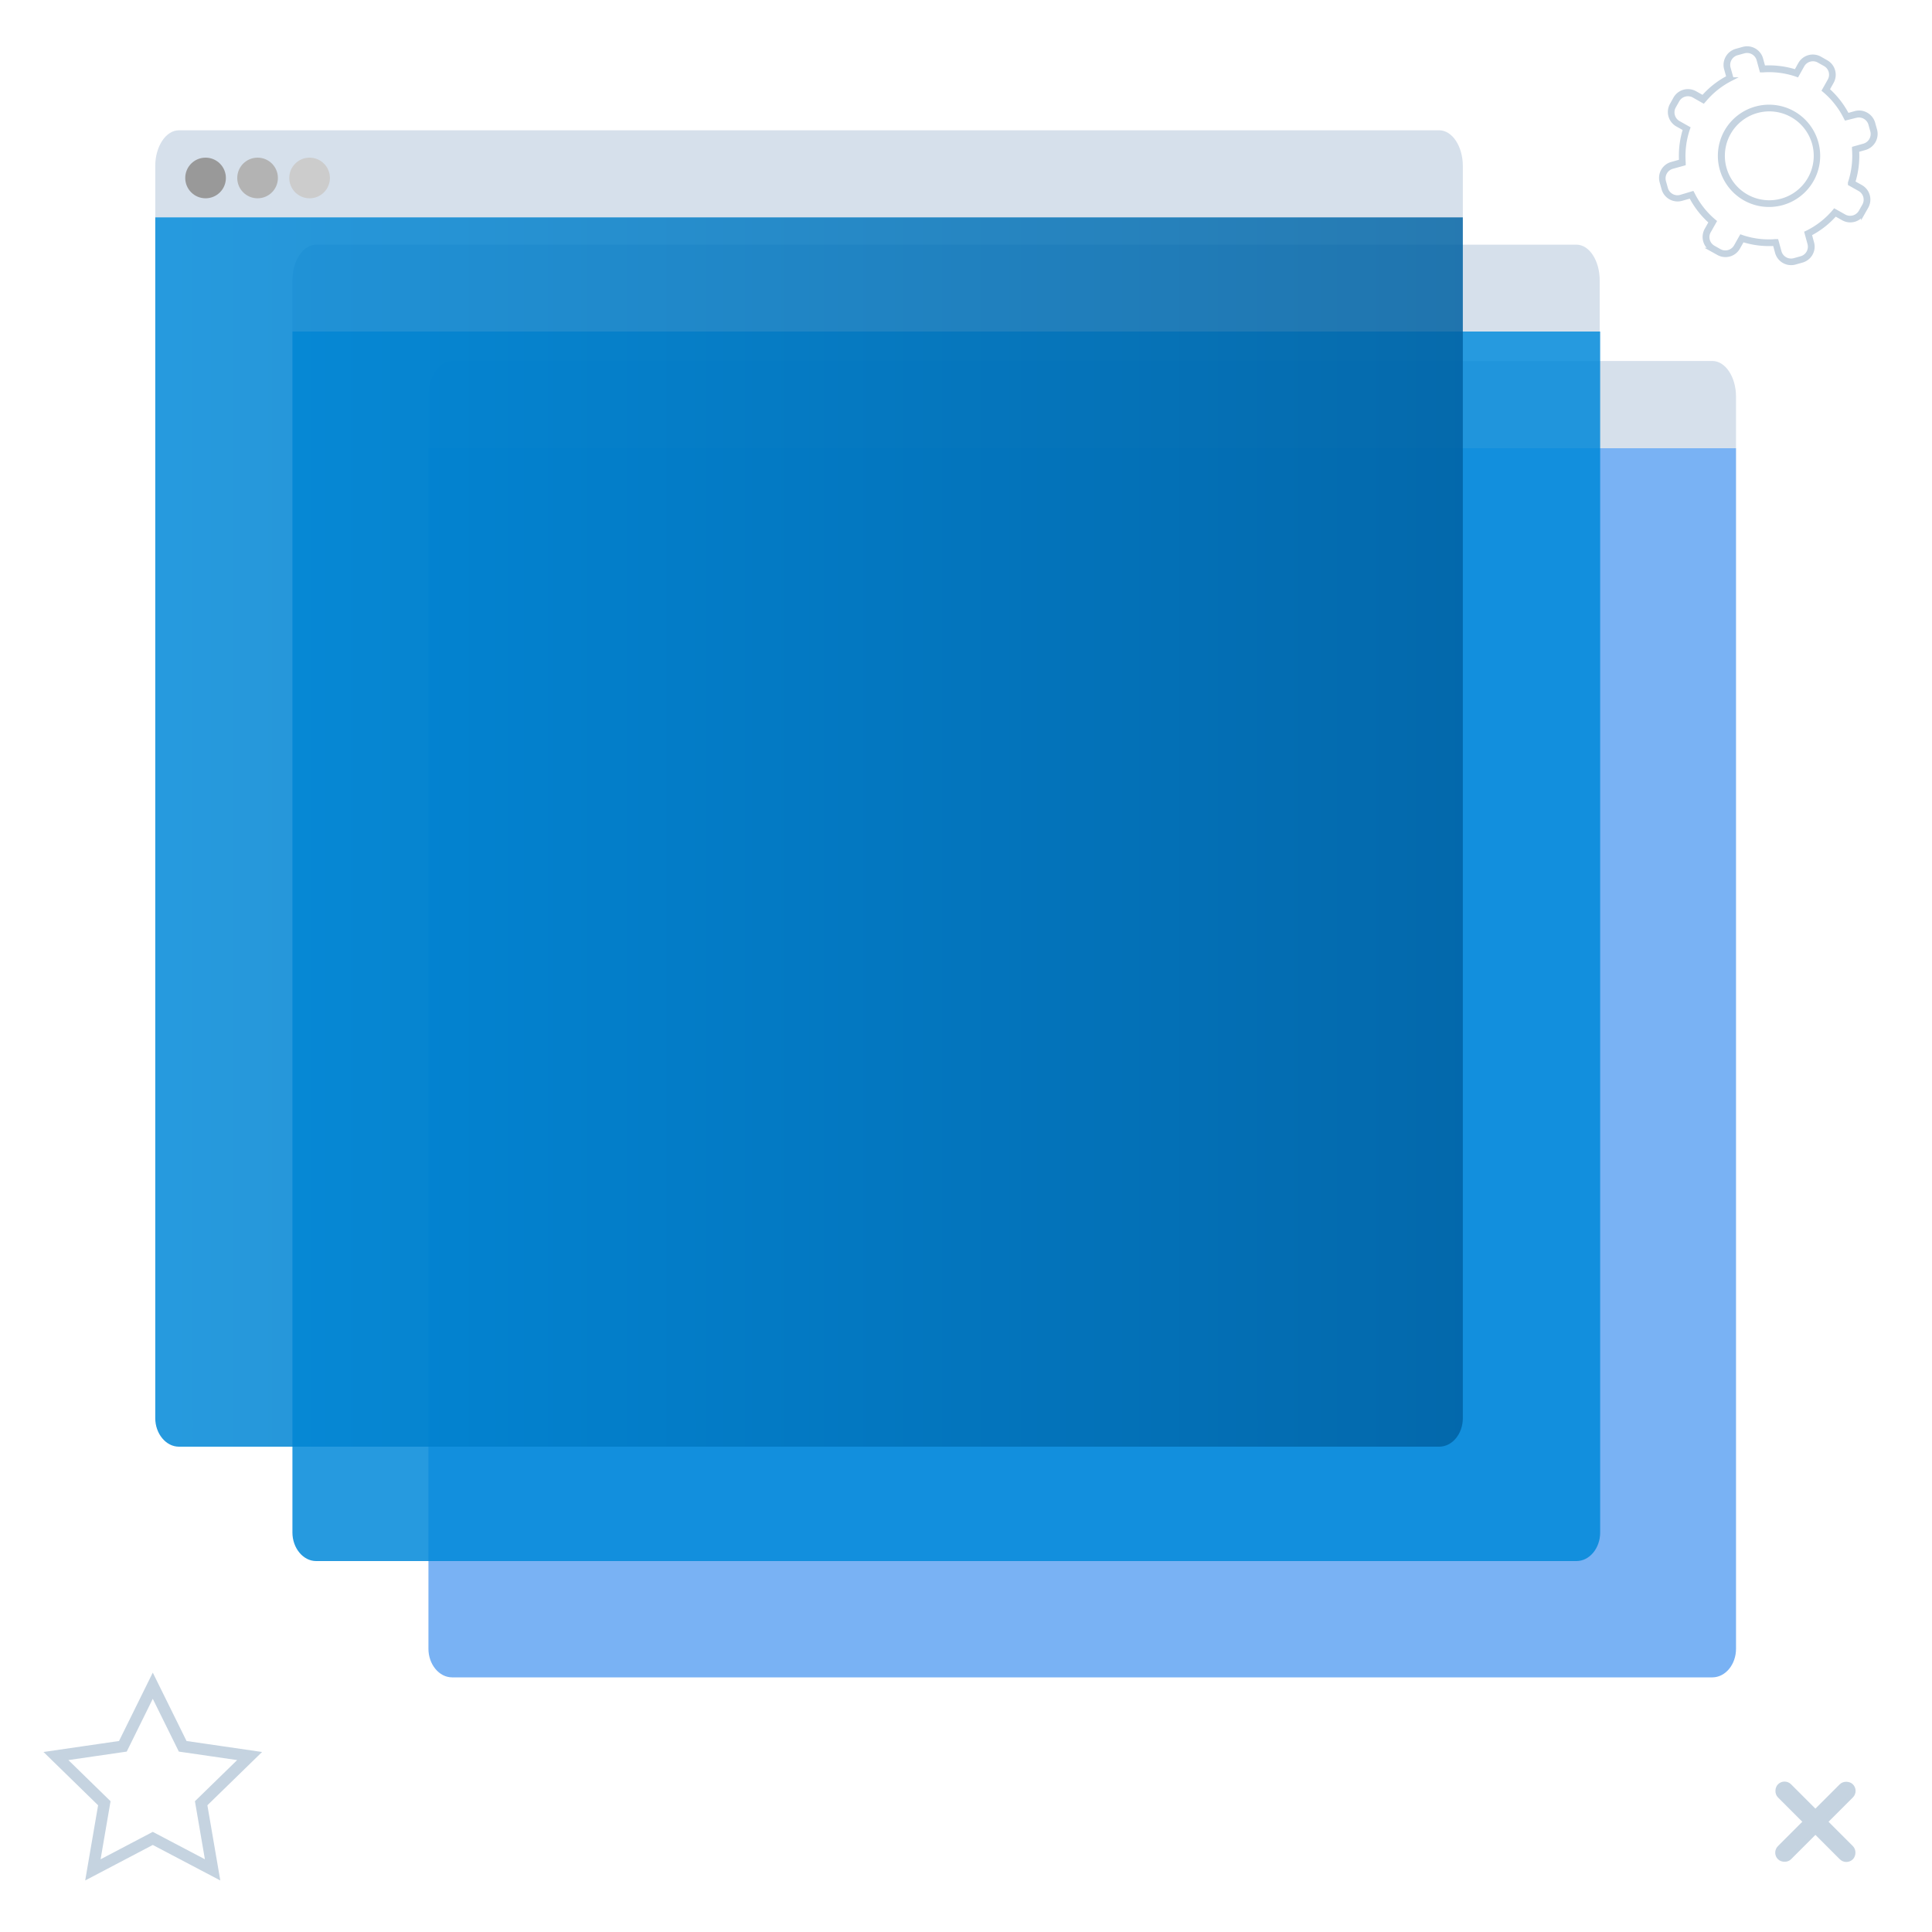 <svg id="Layers" xmlns="http://www.w3.org/2000/svg" xmlns:xlink="http://www.w3.org/1999/xlink" viewBox="0 0 250 250"><defs><style>.cls-1{fill:#62a5f2;}.cls-1,.cls-3,.cls-4{opacity:0.85;}.cls-2{fill:#d6e0eb;}.cls-3{fill:#0089d9;}.cls-4{fill:url(#New_Gradient_Swatch);}.cls-5{fill:#999;}.cls-6{fill:#b3b3b3;}.cls-7{fill:#ccc;}.cls-8{fill:none;stroke-width:1.5px;}.cls-10,.cls-8,.cls-9{stroke:#c5d3e0;stroke-miterlimit:10;}.cls-10,.cls-9{fill:#c5d3e0;}.cls-9{stroke-width:0.55px;}.cls-10{stroke-width:0.5px;}</style><linearGradient id="New_Gradient_Swatch" x1="20.09" y1="107.66" x2="189.29" y2="107.66" gradientUnits="userSpaceOnUse"><stop offset="0" stop-color="#0089d9"/><stop offset="1" stop-color="#0062a3"/></linearGradient></defs><g id="Digital_signering" data-name="Digital signering"><g id="Utmaningar"><g id="Tid_L" data-name="Tid L"><g id="Layer_42" data-name="Layer 42"><g id="Ikon-Integration-L"><g id="Layer_41" data-name="Layer 41"><g id="Layer_39" data-name="Layer 39"><g id="Layer_38" data-name="Layer 38"><g id="Prognos"><g id="Utveckling"><g id="Kostnader_L" data-name="Kostnader L"><g id="Kompetens"><g id="Servicepaket_L" data-name="Servicepaket L"><g id="Sjalvservice_copy" data-name="Sjalvservice copy"><path class="cls-1" d="M55.44,213.35c0,2,1.37,3.7,3.06,3.7H221.58c1.68,0,3.06-1.66,3.06-3.7V58H55.44Z"/><path class="cls-2" d="M221.58,46.71H58.5c-1.69,0-3.06,2.07-3.06,4.61V58h169.2V51.32C224.64,48.78,223.26,46.71,221.58,46.71Z"/><path class="cls-3" d="M37.84,198.31c0,2,1.38,3.69,3.06,3.69H204c1.68,0,3.06-1.66,3.06-3.69V42.9H37.84Z"/><path class="cls-2" d="M204,31.66H40.9c-1.68,0-3.06,2.08-3.06,4.61V42.9H207V36.27C207,33.74,205.66,31.66,204,31.66Z"/><path class="cls-4" d="M20.09,183.51c0,2,1.38,3.69,3.06,3.69H186.23c1.69,0,3.06-1.66,3.06-3.69V28.11H20.09Z"/><path class="cls-2" d="M186.23,16.86H23.15c-1.68,0-3.06,2.08-3.06,4.62v6.63h169.2V21.48C189.29,18.94,187.92,16.86,186.23,16.86Z"/><circle class="cls-5" cx="26.6" cy="23.03" r="2.63"/><circle class="cls-6" cx="33.33" cy="23.03" r="2.63"/><circle class="cls-7" cx="40.06" cy="23.03" r="2.63"/></g></g></g></g></g></g></g><polygon class="cls-8" points="19.77 237.89 12.02 241.96 13.5 233.34 7.24 227.23 15.9 225.97 19.77 218.13 23.64 225.97 32.3 227.23 26.03 233.34 27.51 241.96 19.77 237.89"/></g></g></g></g></g></g></g><rect class="cls-9" x="228.34" y="234.81" width="13.16" height="1.85" rx="0.92" transform="translate(-97.89 235.16) rotate(-45)"/><rect class="cls-9" x="228.34" y="234.81" width="13.16" height="1.85" rx="0.92" transform="translate(234.34 568.54) rotate(-135)"/><path class="cls-10" d="M235.52,7.56l.81.46a1.9,1.9,0,0,1,.72,2.58l-.56,1a11.35,11.35,0,0,1,2.57,3.3l1-.28a1.86,1.86,0,0,1,1.44.18,1.9,1.9,0,0,1,.9,1.14l.25.89a1.92,1.92,0,0,1-1.33,2.34l-1,.28a11.28,11.28,0,0,1-.51,4.16l1,.56a1.9,1.9,0,0,1,.72,2.59l-.46.81a1.89,1.89,0,0,1-2.58.71l-1-.56a11.21,11.21,0,0,1-3.3,2.58l.3,1.1a1.86,1.86,0,0,1-.17,1.44,1.91,1.91,0,0,1-1.15.9l-.89.25a1.9,1.9,0,0,1-2.34-1.32l-.3-1.1a11.21,11.21,0,0,1-4.15-.51l-.57,1a1.89,1.89,0,0,1-2.58.71l-.81-.45a1.91,1.91,0,0,1-.72-2.59l.56-1a11.33,11.33,0,0,1-2.59-3.32l-1.2.34a1.9,1.9,0,0,1-2.33-1.32l-.25-.9a1.89,1.89,0,0,1,1.32-2.33l1.2-.34a11.28,11.28,0,0,1,.51-4.16l-1-.56a1.9,1.9,0,0,1-.71-2.59l.45-.81a1.9,1.9,0,0,1,2.59-.71l1,.56A11.22,11.22,0,0,1,223.65,10l-.31-1.11a1.91,1.91,0,0,1,1.33-2.33l.89-.25a1.9,1.9,0,0,1,2.34,1.32l.3,1.1a11.4,11.4,0,0,1,4.18.52l.56-1A1.89,1.89,0,0,1,235.52,7.56Zm3.35,7.76-.07-.13a10.93,10.93,0,0,0-2.66-3.41l-.12-.1.71-1.26a1.53,1.53,0,0,0-.58-2.09l-.8-.45a1.54,1.54,0,0,0-2.1.58l-.7,1.25-.14-.05a11,11,0,0,0-4.33-.54l-.15,0-.38-1.39a1.54,1.54,0,0,0-1.89-1.07l-.9.25a1.55,1.55,0,0,0-1.07,1.89l.39,1.38-.13.07A10.92,10.92,0,0,0,220.52,13l-.1.11-1.25-.71a1.54,1.54,0,0,0-2.09.58l-.46.81a1.55,1.55,0,0,0,.58,2.09l1.26.71-.05.14a11.08,11.08,0,0,0-.53,4.31v.15l-1.48.41a1.54,1.54,0,0,0-1.07,1.89l.25.9a1.54,1.54,0,0,0,1.89,1.07L219,25l.07.13a10.92,10.92,0,0,0,2.68,3.43l.12.1-.71,1.25A1.53,1.53,0,0,0,221.7,32l.81.46a1.55,1.55,0,0,0,2.09-.58l.71-1.26.14.05a10.81,10.81,0,0,0,4.3.52h.15l.38,1.39a1.54,1.54,0,0,0,1.89,1.07l.9-.25a1.53,1.53,0,0,0,1.06-1.89l-.38-1.39.13-.06a10.92,10.92,0,0,0,3.43-2.68l.09-.11,1.26.71a1.55,1.55,0,0,0,2.09-.58l.46-.81a1.54,1.54,0,0,0-.58-2.09l-1.26-.71,0-.14a11.1,11.1,0,0,0,.53-4.32v-.14l1.29-.36a1.55,1.55,0,0,0,1.07-1.89l-.25-.9A1.54,1.54,0,0,0,240.16,15Z"/><path class="cls-10" d="M232.05,14.62a6.37,6.37,0,1,1-8.68,2.4A6.38,6.38,0,0,1,232.05,14.62ZM226,25.39a6,6,0,1,0-2.27-8.19A6,6,0,0,0,226,25.39Z"/></svg>